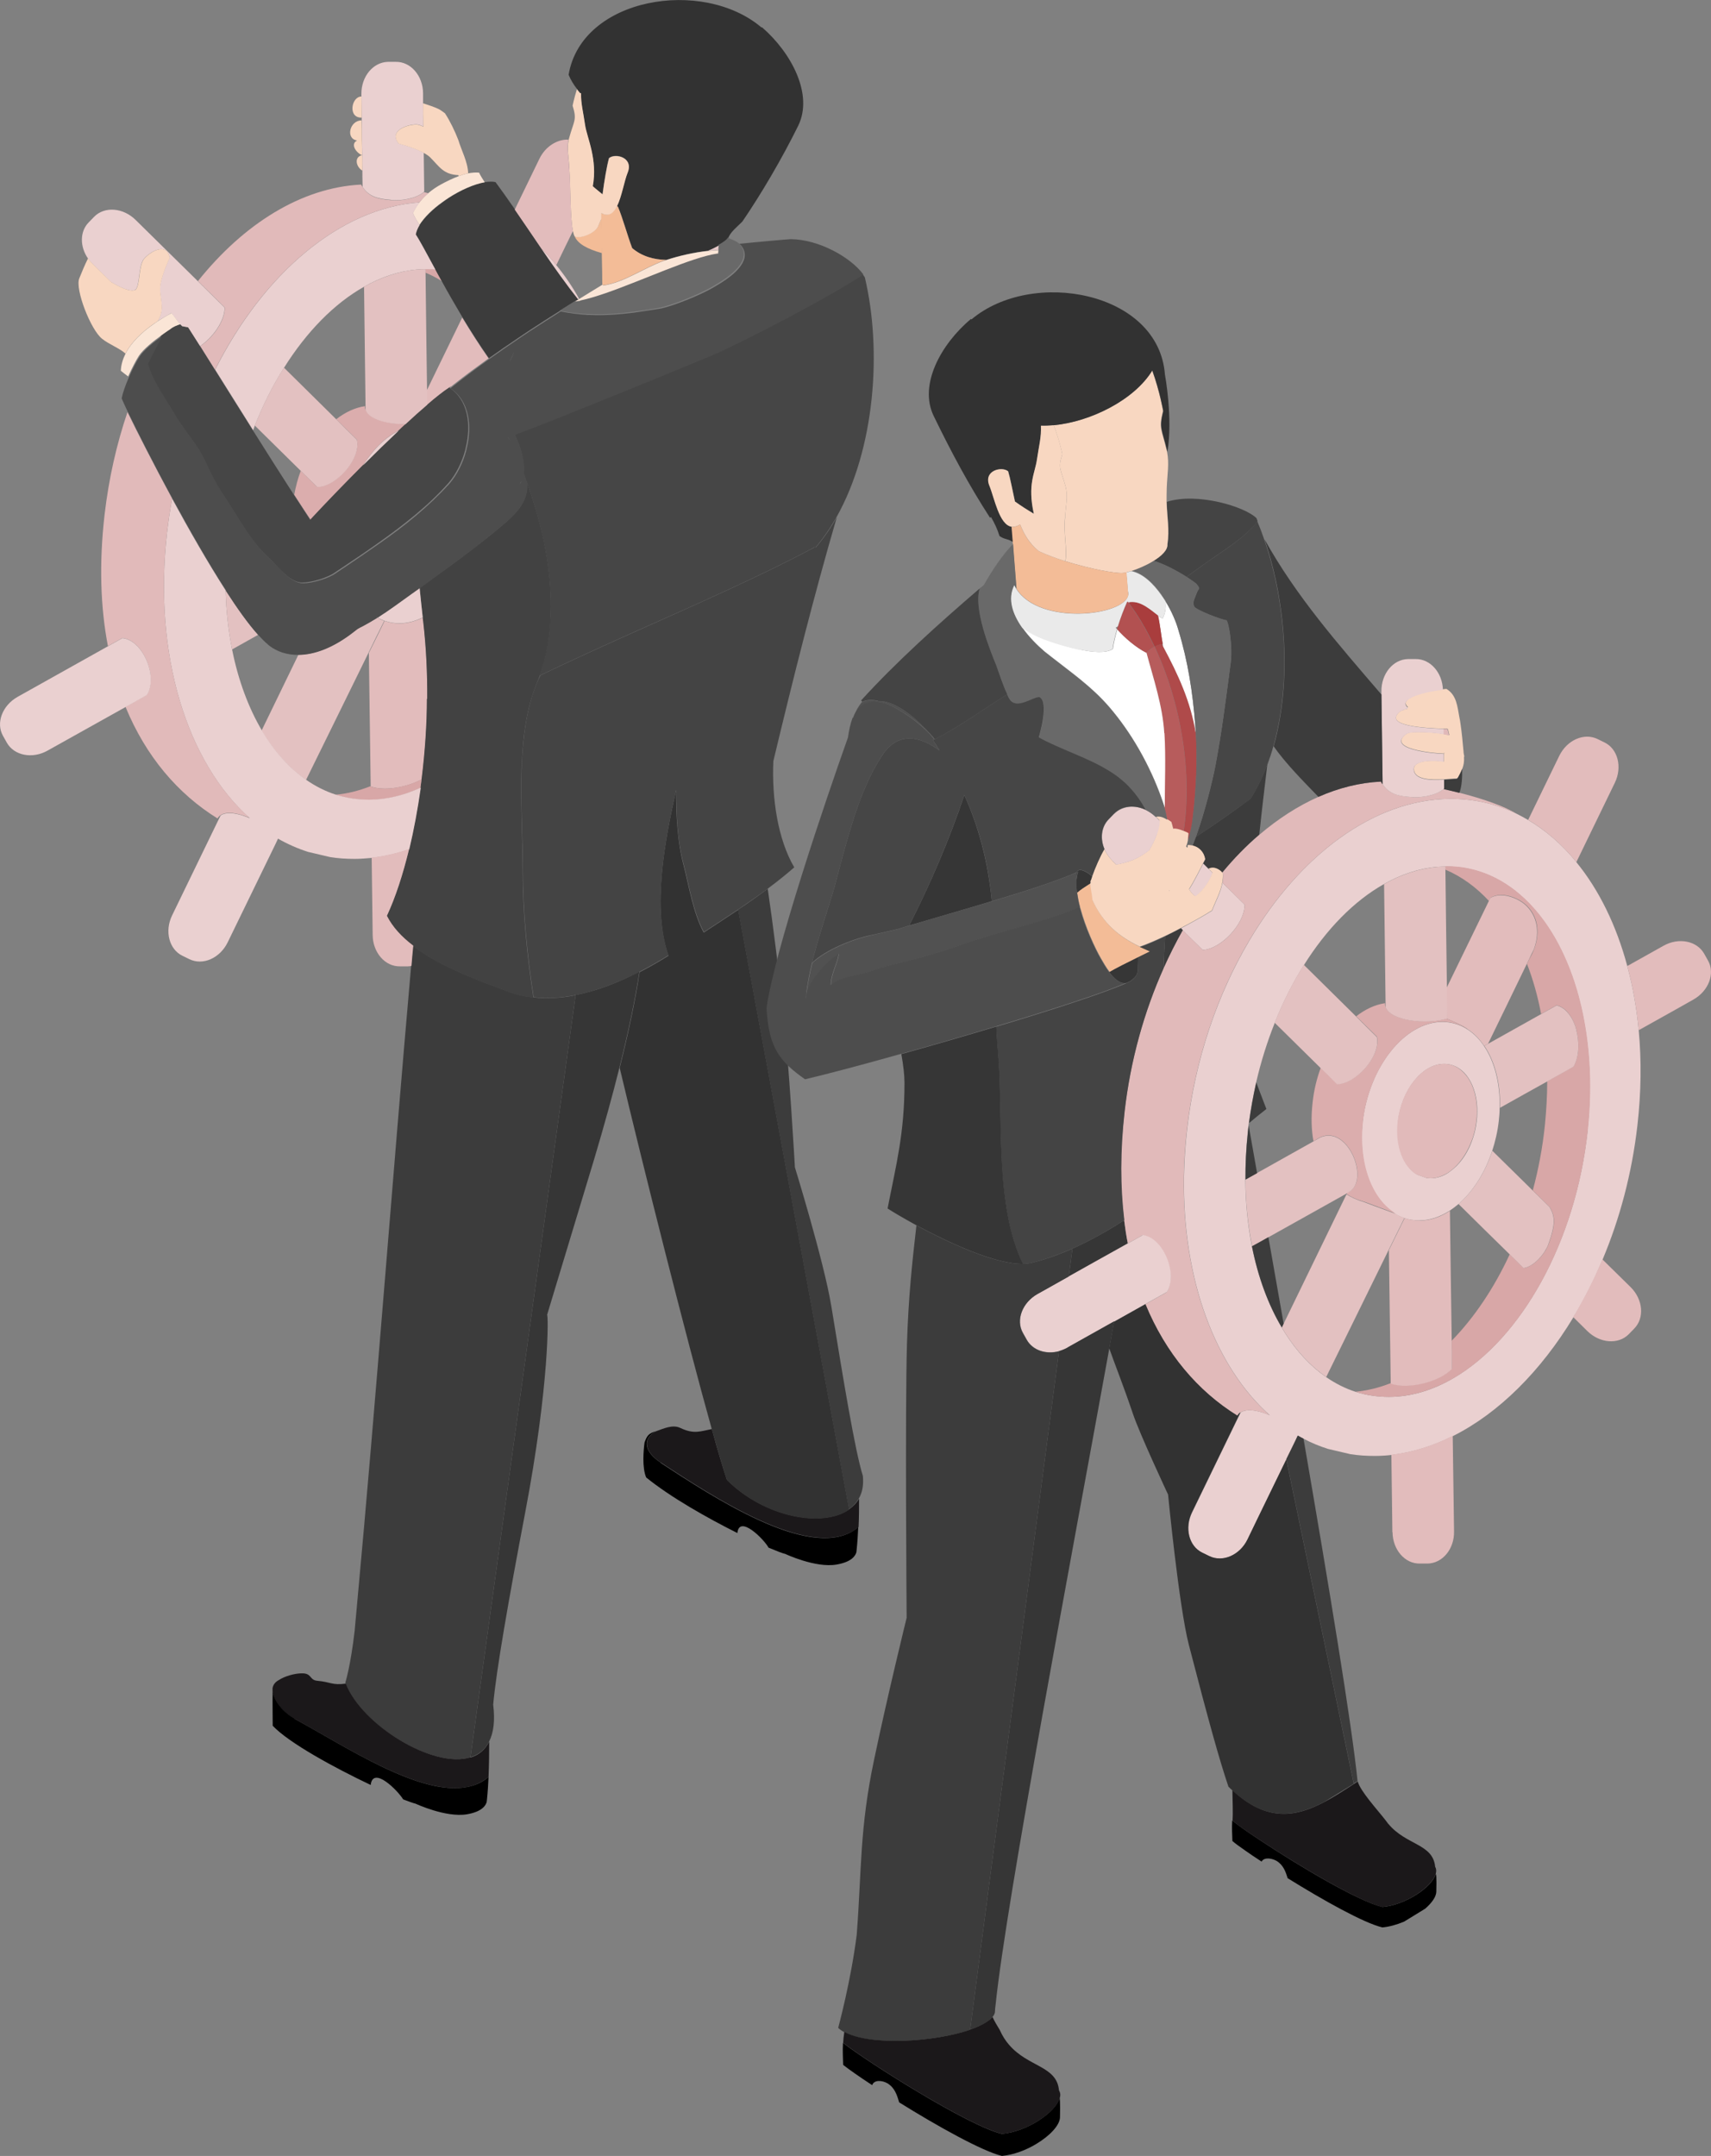 <?xml version="1.0" encoding="UTF-8"?><svg id="_レイヤー_2" xmlns="http://www.w3.org/2000/svg" viewBox="0 0 103.21 130"><rect x="0" y="0" width="103.21" height="130" fill="#808080" stroke="none"/><defs><style>.cls-1{fill:#464646;}.cls-1,.cls-2,.cls-3,.cls-4,.cls-5,.cls-6,.cls-7,.cls-8,.cls-9,.cls-10,.cls-11,.cls-12,.cls-13,.cls-14,.cls-15,.cls-16,.cls-17,.cls-18,.cls-19,.cls-20,.cls-21,.cls-22,.cls-23,.cls-24,.cls-25,.cls-26,.cls-27,.cls-28{stroke-width:0px;}.cls-2{fill:#515151;}.cls-3{fill:#dbadad;}.cls-4{fill:#4d4d4d;}.cls-5{fill:#eaeaea;}.cls-6{fill:#ead0d0;}.cls-7{fill:#e7c9c9;}.cls-8{fill:#fae5d6;}.cls-9{fill:#d8a7a7;}.cls-10{fill:#323232;}.cls-11{fill:#1b181a;}.cls-12{fill:#000;}.cls-13{fill:#b25151;}.cls-14{fill:#b75c5c;}.cls-15{fill:#424242;}.cls-16{fill:#e1baba;}.cls-17{fill:#f3bc97;}.cls-18{fill:#363636;}.cls-19{fill:#a93d3d;}.cls-20{fill:#e0b8b8;}.cls-21{fill:#3c3c3c;}.cls-22{fill:#e2bcbc;}.cls-23{fill:#444;}.cls-24{fill:#e3c1c1;}.cls-25{fill:#fff;}.cls-26{fill:#696969;}.cls-27{fill:#f8d7c1;}.cls-28{fill:#af4a4a;}</style></defs><g id="_レイヤー_3"><path class="cls-24" d="M23.19,37.44c-.15-.05-.3-.12-.44-.2-.29.18-.58.35-.88.51-.1.05-.21.11-.32.17-.07.06-.15.11-.22.17-1.25.98-2.39,1.38-3.33,1.39-.77,1.58-1.52,3.12-2.22,4.57.74,1.25,1.65,2.27,2.68,2.98.97-1.98,2.47-5.01,3.77-7.67.33-.68.65-1.33.95-1.93Z"/><path class="cls-22" d="M23.67,37.55s0,0-.01,0c-.16-.02-.31-.06-.46-.11-.29.6-.61,1.25-.95,1.93.04,2.9.08,5.63.11,8.03v.02c.82.3,2.19.06,3.08-.43.21-1.69.32-3.36.32-4.85h.02c0-1.53-.06-3.06-.24-4.64,0-.08-.02-.17-.03-.26-.45.22-.93.35-1.4.35-.15,0-.29-.01-.43-.03Z"/><path class="cls-9" d="M25.66,16.23c0,.07,0,.14,0,.21.34.14.67.31.99.51-.14-.25-.27-.48-.39-.71-.18-.01-.37-.02-.56-.02-.01,0-.03,0-.04,0Z"/><path class="cls-21" d="M27.05,11.95c-.12.08-.24.16-.36.25h0c-.59.42-1.09.91-1.38,1.37-.12.2-.2.39-.23.57.23.35.64,1.12,1.18,2.11.12.23.25.46.39.71t0,0c.37.68.8,1.42,1.25,2.18h0c.49.82,1.03,1.66,1.59,2.46.56-.4,1.14-.8,1.72-1.19.23-.16.47-.31.7-.47.62-.41,1.25-.81,1.87-1.2.3-.19.61-.38.91-.57.07-.04.13-.08.2-.12-.7-.87-1.46-1.96-2.21-3.05-.55-.81-1.1-1.62-1.61-2.36-.43-.62-.83-1.19-1.18-1.66-.18-.04-.39-.03-.62,0-.64.11-1.46.47-2.2.95t0,0Z"/><path class="cls-3" d="M22.05,24.72c-.03-.07-.04-.15-.03-.23-.61.09-1.2.37-1.74.79.42.41.84.83,1.25,1.23h0c.26,1.18-1.31,2.86-2.4,2.85-.33-.32-.66-.65-.99-.97-.17.46-.3.94-.39,1.44.36.56.69,1.07.98,1.5.96-1.03,2.07-2.18,3.17-3.28.59-.94,1.33-1.68,2.15-2.09.14-.13.28-.26.42-.39-1.09,0-2.2-.29-2.41-.86Z"/><path class="cls-21" d="M50.14,78.73c-.44-2.67-2.19-8.34-2.19-8.34,0,0-.37-6.49-.72-9.57-.28-2.45-.58-4.92-.92-7.23-.58.43-1.18.86-1.79,1.26l6.69,36.15c.25-.17.45-.39.6-.65.21-.36.29-.81.24-1.35-.49-1.59-1.17-5.76-1.91-10.28Z"/><path class="cls-11" d="M51.22,91.01c-1.6,1.12-5.1.48-7.37-1.78-.22-.65-.54-1.71-.91-3.06-.69.13-1.07.33-1.91-.07-.46-.22-1.02.05-1.45.2-.88.46-.68,1.27.28,1.89,3.2,2.09,8.83,5.8,11.61,4.12.11-.07.22-.14.32-.23.03-.6.03-1.18.03-1.72-.14.26-.35.47-.6.65Z"/><path class="cls-12" d="M39.85,88.19c-.96-.62-1.16-1.43-.28-1.89-.43.13-.54.25-.69.68h0c-.06.44-.16,1.52.1,2.11,1.48,1.2,3.7,2.45,5.5,3.35.11-1.13,1.61.38,1.88.88.5.21.86.35,1.01.38,0,0,1.82.86,3.09.64.95-.16,1.15-.56,1.2-.75h0s0-.07.01-.1c.05-.48.08-.95.1-1.4-.1.09-.21.16-.32.23-2.78,1.68-8.41-2.03-11.61-4.12Z"/><path class="cls-10" d="M51.22,91.01l-6.69-36.15c-.7.47-1.4.92-2.08,1.37-.65-1.19-.91-2.9-1.23-4.11-.36-1.38-.44-2.99-.44-4.44,0,.04-.02.08-.03.12-.63,2.83-1.44,6.96-.43,9.83-.56.35-1.14.68-1.74.99-.24,1.59-.64,3.53-1.2,5.77,1.45,6.1,4.02,16.3,5.56,21.8.38,1.35.69,2.41.91,3.06,2.26,2.26,5.77,2.9,7.37,1.78Z"/><path class="cls-23" d="M49.14,33c-2.15,1.15-4.72,2.35-7.36,3.54-2.16.97-4.36,1.94-6.43,2.89-.95.44-1.88.87-2.75,1.29-.09.17-.16.34-.24.52,0,.01,0,.02-.01.03-.58,1.42-.8,3.11-.88,4.85-.09,2.2.07,4.46.07,6.34,0,2.46.26,5.18.65,7.67.84.1,1.69.04,2.54-.13,1.31-.26,2.62-.78,3.86-1.41.6-.31,1.18-.64,1.74-.99-1.01-2.87-.2-7,.43-9.83,0-.04.02-.08.03-.12,0,1.46.07,3.06.44,4.44.32,1.21.58,2.92,1.23,4.11.68-.44,1.38-.9,2.08-1.37.6-.41,1.21-.83,1.79-1.26.55-.41,1.08-.83,1.58-1.27-.99-1.69-1.36-4.15-1.26-6.41,1.18-4.92,2.42-9.88,3.83-14.71-.37.66-.8,1.28-1.28,1.84l-.04-.04Z"/><path class="cls-10" d="M35.04,5.61c-.01.64.14,1.17.24,1.89.05.41.25.94.4,1.58.14.61.22,1.33.07,2.14.03.03.06.05.09.08.13.12.27.23.41.34.03.02.06.05.09.07.11-.79.26-1.72.39-2.18.38-.33,1.51-.05,1.12.88-.2.49-.35,1.44-.64,2.02l.07.03c.28.68.57,1.73.86,2.5.59.51,1.31.7,2.05.71.8-.26,1.68-.46,2.53-.55.24-.1.46-.21.64-.31.35-.2.56-.37.57-.45.1-.34.52-.67.85-1,1.13-1.65,2.4-3.81,3.37-5.78.92-1.88-.4-4.39-2.19-5.94l-.02.02c-3.55-3.02-10.86-1.82-11.64,2.85.12.29.29.58.51.86.06.08.12.16.19.24h.06Z"/><path class="cls-26" d="M43.35,14.81c0,.09-.01.18-.02.27,0,.07-.01.13-.02.2-.02,0-.04,0-.06,0-1.55.23-4.48,1.61-6.71,2.38-.58.2-1.1.36-1.55.45-.02,0-.04,0-.06.01-.09.02-.17.03-.26.04-.3.19-.6.38-.91.57.57.12,1.12.18,1.65.21.04,0,.09,0,.13,0,.9.04,1.76-.02,2.64-.14.5-.06,1.01-.14,1.53-.23.32-.05,1.09-.29,1.94-.65.38-.16.79-.35,1.17-.55.11-.06.21-.12.31-.18,1.26-.73,2.21-1.64,1.49-2.47-.02-.02-.05-.05-.08-.07-.17-.13-.45-.23-.65-.32,0,.08-.22.25-.57.45Z"/><path class="cls-7" d="M43.35,14.81c-.18.1-.39.21-.64.31.21-.02.41-.04.62-.04,0-.09.01-.18.02-.27Z"/><path class="cls-1" d="M41.54,21.98c-1.19.49-2.83,1.16-4.54,1.86-1.02.41-2.06.83-3.06,1.23h0c-.24.09-.47.19-.7.28-.48.19-.95.37-1.39.54-.28.11-.55.21-.81.31.4.84.62,1.69.53,2.33,0,0,0,0,0,0,.08.22.16.43.24.65h0c.89,2.5,1.5,5.25,1.4,7.89-.05,1.27-.26,2.5-.67,3.67.02,0,.03-.01.05-.02.87-.42,1.8-.85,2.75-1.29,2.06-.95,4.27-1.92,6.43-2.89,2.64-1.19,5.21-2.39,7.36-3.54l.04.04c.48-.56.9-1.18,1.28-1.84,2.34-4.15,2.76-10.07,1.72-14.47h0c-.04-.06-.08-.13-.13-.19-2.09,1.4-7.44,4.17-9.2,4.91-.32.13-.77.32-1.31.54Z"/><path class="cls-17" d="M36.34,17.15h0s.01.04.02.06c1.26-.17,2.48-1.07,3.65-1.48.06-.02.11-.04.17-.06-.73-.01-1.46-.21-2.05-.71-.29-.77-.57-1.82-.86-2.5l-.07-.03c-.2.39-.46.62-.85.46-.03-.01-.06-.03-.1-.05,0,.11,0,.23,0,.34.01.66.03,1.4.05,2.08.02.8.03,1.5.03,1.89Z"/><path class="cls-18" d="M34.72,60.01l-6.34,45.95c.49-.15.89-.46,1.13-.96.26-.52.36-1.24.24-2.21h0c.18-2.04.93-6.32,1.92-11.53,1.49-7.8,1.41-12.06,1.33-11.97.12-.39,2.1-6.94,2.84-9.39.6-2.01,1.11-3.86,1.53-5.54.56-2.24.96-4.18,1.2-5.77-1.24.64-2.55,1.16-3.86,1.41Z"/><path class="cls-17" d="M36.3,15.26h.02c-.01-.68-.03-1.42-.05-2.08-.07.19-.14.35-.19.46-.22.46-1.17.78-1.42.6.18.46.78.78,1.64,1.02Z"/><path class="cls-27" d="M34.34,10.16c.08,1.04.05,2.96.22,3.78.03.13.06.24.1.31.25.18,1.2-.13,1.42-.6.04-.11.12-.27.19-.46,0-.12,0-.23,0-.34.03.02.07.03.1.05.39.16.65-.07.85-.46.29-.59.44-1.53.64-2.02.38-.92-.74-1.2-1.12-.88-.13.46-.29,1.38-.39,2.18-.03-.02-.06-.05-.09-.07-.14-.11-.27-.23-.41-.34-.03-.03-.06-.05-.09-.08.15-.82.06-1.53-.07-2.14-.14-.64-.34-1.16-.4-1.58-.1-.72-.25-1.25-.24-1.89h-.06c-.07-.08-.13-.16-.19-.24-.18.58-.26.99-.26.99.27.87.09.88-.2,1.92-.01.05-.03.1-.04.15-.11.56.01,1.07.05,1.73Z"/><path class="cls-8" d="M35,18.12c.44-.09.97-.25,1.55-.45,2.22-.77,5.16-2.15,6.71-2.38.02,0,.04,0,.06,0,0-.07.01-.13.02-.2-.2,0-.41.02-.62.04-.85.09-1.73.29-2.53.55-.06.02-.12.04-.17.06-1.17.41-2.39,1.31-3.65,1.48,0-.02-.01-.04-.02-.06h0s-.08.05-.13.08c-.42.25-.84.52-1.27.78-.02.01-.04.02-.06.04-.06.04-.13.08-.2.12.08-.01.17-.02.26-.04.02,0,.04,0,.06-.01Z"/><path class="cls-6" d="M33.56,15.98c-.29-.35-.58-.68-.9-.98.75,1.1,1.52,2.18,2.21,3.05.02-.01.04-.03.06-.04-.41-.74-.88-1.42-1.38-2.03Z"/><path class="cls-21" d="M28.38,105.96l6.34-45.95c-.85.17-1.7.22-2.54.13-.54-.06-1.07-.18-1.59-.38-1.38-.52-3.26-1.19-4.81-2.14-.3-.19-.59-.38-.87-.59-.04.4-.07.81-.11,1.22-1.14,12.92-2.08,25.75-3.28,38.69-.04.48-.08.91-.12,1.31,0,.01,0,.02,0,.03-.25,2.19-.57,3.18-.57,3.18,0,.02.01.04.02.06.96,2.47,5.24,5.15,7.52,4.44Z"/><path class="cls-22" d="M33.56,15.98c.37-.76.7-1.45,1-2.05-.17-.82-.13-2.74-.22-3.78-.03-.67-.16-1.17-.05-1.73-.68-.03-1.39.41-1.75,1.15,0,0-.55,1.14-1.49,3.07.51.74,1.06,1.55,1.61,2.36.31.3.61.63.9.98Z"/><path class="cls-2" d="M32.6,40.72s-.03.02-.05.02c-.06.17-.12.33-.19.5.07-.18.15-.35.24-.52Z"/><path class="cls-15" d="M31.47,46.13c.07-1.74.3-3.43.88-4.85,0-.01,0-.02.01-.03.07-.16.13-.33.19-.5.42-1.17.63-2.41.67-3.67.1-2.64-.5-5.39-1.4-7.89-.01,0-.02.01-.03.02,0,.1,0,.2,0,.31-.11.7-.47,1.27-1.25,1.94-.62.54-1.27,1.06-1.94,1.57-1.05.81-2.15,1.6-3.29,2.42.07.64.13,1.24.19,1.79,0,.09.02.17.03.26.18,1.58.25,3.11.24,4.64h-.02c0,1.49-.11,3.16-.32,4.85-.02.17-.05.35-.07.52-.17,1.26-.4,2.51-.69,3.69-.36,1.52-.82,2.92-1.35,4.05.34.68.91,1.28,1.59,1.8.27.21.56.4.87.59,1.55.95,3.43,1.62,4.81,2.14.52.2,1.05.32,1.59.38-.39-2.49-.65-5.21-.65-7.67,0-1.88-.15-4.15-.07-6.34Z"/><path class="cls-18" d="M31.44,29.01c-.03.06-.05.11-.08.17.04-.05.08-.13.08-.17Z"/><path class="cls-2" d="M30.73,21.81c.11-.18.21-.38.28-.59-.09.19-.19.39-.28.59Z"/><path class="cls-1" d="M30.74,26.56c-.03-.07-.06-.13-.09-.2,0,0,0,0-.01,0,.03.07.07.13.1.2Z"/><path class="cls-11" d="M28.38,105.96c-2.27.71-6.56-1.97-7.52-4.44-.84.11-.91-.1-1.71-.17-.51-.04-.31-.48-.99-.45-.39.01-.97.16-1.35.41-.22.12-.34.29-.37.49,0,.05,0,.1,0,.16h0c.04.58.64,1.3,1.32,1.68,3.06,1.65,7.56,4.68,10.43,4.11.48-.09.9-.29,1.28-.6.03-.76.04-1.48.04-2.13-.25.5-.64.81-1.13.96Z"/><path class="cls-12" d="M17.77,103.63c-.68-.37-1.28-1.1-1.32-1.67-.02.56,0,1.53,0,2.1h0c.99,1.05,3.76,2.55,5.91,3.57.14-1.17,1.63.33,1.96.87.36.14.62.23.75.26,0,0,1.82.85,3.09.64.95-.16,1.15-.56,1.2-.75h0s0-.07.01-.1h0c.05-.48.08-.94.1-1.4-.37.32-.8.51-1.28.6-2.87.58-7.37-2.46-10.43-4.11Z"/><path class="cls-8" d="M26.62,11.11c-.28.15-.54.33-.78.53-.2.17-.37.35-.53.55,0,0,0,0,0,0-.16.2-.29.42-.4.65.09.26.25.49.39.72.29-.46.79-.95,1.38-1.37h0c.12-.09.24-.17.36-.25t0,0c.74-.48,1.56-.84,2.2-.95-.12-.19-.25-.38-.34-.58,0,0,0,0,0,0-.21-.02-.43,0-.66.04-.19.04-.38.1-.57.17-.37.14-.74.32-1.05.49Z"/><path class="cls-22" d="M25.75,23.56c0,.28,0,.57.01.86.54-.46,1-.82,1.33-1.04.04-.03.09-.05.13-.08.05-.04.1-.08.15-.12t0,0c.67-.53,1.38-1.05,2.1-1.57-.56-.8-1.09-1.64-1.59-2.46-.67,1.38-1.4,2.87-2.15,4.42Z"/><path class="cls-1" d="M25.76,24.41c-.4.34-.84.74-1.31,1.17-.14.12-.27.25-.42.39-.68.64-1.41,1.36-2.15,2.09-1.1,1.1-2.21,2.25-3.17,3.28-.29-.44-.62-.95-.98-1.5-.75-1.16-1.62-2.54-2.48-3.9h0c-.81-1.29-1.62-2.57-2.29-3.65-.33-.53-.63-1.01-.89-1.42-.31-.49-.55-.88-.72-1.13l-.36-.07s-.08-.07-.12-.12c-.21.07-.43.15-.61.3-.12.08-.26.17-.41.28-.04.03-.07.05-.11.08-.31.55-.6,1.11-.87,1.7.31,1.1,1.22,2.31,1.73,3.22.23.37.49.72.75,1.08.35.48.7.96.95,1.49.34.73.63,1.36,1.12,2.09.19.28.37.57.55.85.66,1.06,1.26,2.1,2.25,3.01,0,0,.01.02.02.02.07.06.14.14.22.22.47.49,1.1,1.24,1.77,1.24.53,0,1.56-.29,2-.63.03-.02.06-.04.09-.06.15-.1.3-.2.45-.3.69-.46,1.37-.92,2.03-1.39.77-.54,1.53-1.11,2.25-1.71.69-.57,1.35-1.19,1.97-1.88.02-.03.05-.05.07-.08.42-.5.77-1.19.97-1.93.01-.05.02-.09.03-.14.34-1.38.16-2.89-.98-3.63.04-.03.07-.06.11-.09-.04.02-.08.05-.13.08-.34.22-.8.58-1.33,1.04Z"/><path class="cls-6" d="M15.27,25.94c.03-.09.07-.18.1-.27.5-1.26,1.09-2.43,1.76-3.49,1.36-2.17,3.02-3.87,4.83-4.89,1.04-.59,2.12-.95,3.22-1.04.16-.02.32-.02.48-.02.01,0,.03,0,.04,0,.19,0,.37,0,.56.02-.54-.99-.95-1.77-1.18-2.11.03-.18.11-.37.23-.57-.14-.24-.3-.46-.39-.72.11-.23.24-.45.4-.65-4.84.35-9.44,4.33-12.34,10.09.68,1.08,1.48,2.36,2.29,3.65h0Z"/><path class="cls-16" d="M12.08,20.87c.26.41.56.89.89,1.42,2.9-5.76,7.51-9.74,12.34-10.09,0,0,0,0,0,0,.15-.2.33-.38.53-.55-.08-.02-.17-.04-.25-.06-.01,0-.02,0-.03,0-.49.41-1.43.54-1.97.48-.78-.06-1.32-.19-1.71-.78-.03-.05-.07-.1-.1-.16-3.6.18-7.08,2.37-9.84,5.82.5.49,1.05,1.03,1.62,1.6,0,.81-.69,1.79-1.48,2.32Z"/><path class="cls-24" d="M25.66,16.23c-.16,0-.32,0-.48.02-1.1.09-2.18.46-3.22,1.04.03,2.23.06,4.67.09,7.2,0,.08,0,.15,0,.23.2.57,1.32.87,2.41.86.47-.44.91-.83,1.31-1.17,0-.29,0-.57-.01-.86-.03-2.52-.07-4.92-.09-7.11,0-.07,0-.14,0-.21Z"/><path class="cls-6" d="M23.59,12.06c.54.06,1.49-.07,1.97-.48.01-.01.02-.02.03-.03-.01-.86-.02-1.64-.03-2.34-.61-.33-1.5-.55-1.5-.55-.64-.77.49-1.16,1.05-1.16.13,0,.28.06.43.13,0-.6-.01-1.07-.02-1.41,0-.39,0-.6,0-.6-.01-1.06-.75-1.91-1.65-1.89h-.47c-.89.02-1.61.88-1.6,1.94,0,0,0,.05,0,.14,0,.21.01.64.02,1.27,0,.05,0,.11,0,.16,0,.35.01.75.02,1.2,0,.28,0,.58.01.9,0,0,0,0,0,.01,0,.29,0,.6.01.92,0,.27,0,.55.01.84,0,.05,0,.11,0,.16.39.59.93.72,1.71.78Z"/><path class="cls-27" d="M25.11,7.51c-.57,0-1.7.39-1.05,1.16,0,0,.89.22,1.5.55.15.08.28.17.38.26.57.57.8,1.04,1.71,1.08l.02.06c.19-.07.38-.13.57-.17-.02-.69-.42-1.41-.59-2-.22-.57-.52-1.18-.81-1.62h0c-.13-.09-.25-.19-.37-.25-.29-.14-.64-.25-.95-.35,0,.34,0,.82.02,1.41-.15-.07-.3-.13-.43-.13Z"/><path class="cls-9" d="M22.36,47.41s-.01,0-.02,0c-.69.27-1.39.45-2.1.51.65.21,1.34.32,2.05.31,1.04,0,2.08-.26,3.07-.72.02-.17.05-.35.07-.52-.89.48-2.26.73-3.08.43Z"/><path class="cls-6" d="M25.36,47.5c-1,.46-2.03.71-3.07.72-.71,0-1.4-.1-2.05-.31-.62-.2-1.21-.5-1.76-.88-1.04-.72-1.94-1.73-2.68-2.98-.81-1.37-1.43-3.03-1.8-4.89-.22-1.12-.36-2.31-.39-3.56-1.06-1.65-2.21-3.65-3.23-5.53-.12.66-.22,1.34-.3,2.02-.85,7.44,1.22,13.9,4.99,17.25-.57-.25-1.34-.45-1.76-.17-.04.08-.08.16-.12.24-1.71,3.53-2.81,5.79-2.81,5.79-.46.95-.18,2.04.62,2.43l.43.21c.81.39,1.83-.06,2.3-1.01,0,0,1.13-2.33,2.89-5.94.05-.11.1-.21.15-.32.58.33,1.19.6,1.82.8.5.12.98.23,1.32.31.49.08.98.11,1.49.11.34,0,.68-.03,1.03-.06.76-.09,1.52-.26,2.26-.52.28-1.18.51-2.43.69-3.69Z"/><path class="cls-22" d="M23.33,55.24c.53-1.13.98-2.53,1.35-4.05-.74.26-1.5.44-2.26.52.04,2.89.06,4.67.06,4.67.01,1.06.75,1.91,1.65,1.89h.47c.07,0,.15-.01.22-.03.03-.4.07-.81.11-1.22-.69-.52-1.25-1.12-1.59-1.8Z"/><path class="cls-6" d="M23.66,37.55s.01,0,.01,0c.14.02.29.03.43.03.48,0,.95-.13,1.4-.35-.06-.55-.13-1.15-.19-1.79-.17.12-.35.25-.52.37-.67.48-1.33.98-2.02,1.41-.03-.01-.06-.02-.1-.04.03.02.05.03.08.05.14.08.29.14.44.2.15.05.3.09.46.11Z"/><path class="cls-6" d="M21.9,28.06c.73-.73,1.46-1.44,2.15-2.09-.82.41-1.56,1.15-2.15,2.09Z"/><path class="cls-27" d="M21.83,9.36c-.48.11-.36.7.03.93,0-.32,0-.63-.01-.92,0,0-.01,0-.01,0Z"/><path class="cls-27" d="M21.83,8.46c0-.45-.01-.85-.02-1.2-.72,0-.98,1.11-.27,1.21-.41.21-.09.71.29.89,0,0,0,0,.01,0,0-.32,0-.62-.01-.9Z"/><path class="cls-27" d="M21.82,7.09c0-.62-.01-1.06-.02-1.27-.61,0-.83,1.31.02,1.27Z"/><path class="cls-24" d="M19.13,29.37c1.09.02,2.67-1.66,2.4-2.85h0c-.42-.41-.83-.82-1.25-1.24-1.05-1.03-2.1-2.08-3.15-3.11-.67,1.06-1.26,2.23-1.76,3.49.92.91,1.85,1.82,2.77,2.73.33.32.66.65.99.97Z"/><path class="cls-24" d="M13.61,35.6c.03,1.25.17,2.44.39,3.56.52-.29,1.04-.58,1.57-.88-.58-.64-1.25-1.58-1.96-2.68Z"/><path class="cls-16" d="M15.07,49.33c-3.77-3.35-5.84-9.81-4.99-17.25.08-.68.18-1.35.3-2.02-1.15-2.13-2.15-4.1-2.69-5.21-.66,1.94-1.13,4.02-1.38,6.17-.34,2.95-.25,5.6.2,7.94.28-.16.58-.32.87-.49,1.27.13,2.17,2.4,1.46,3.44-.44.25-.87.49-1.27.71,1.23,2.99,3.16,5.25,5.55,6.73.05-.08.11-.15.19-.2.42-.28,1.19-.07,1.76.17Z"/><path class="cls-4" d="M13.61,35.6c.71,1.1,1.38,2.04,1.96,2.68.22.24.42.44.6.59,0,0,.01.01.02.02.02.02.04.03.06.05.46.35,1.06.56,1.77.55.94-.01,2.08-.41,3.33-1.39.07-.06.15-.11.22-.17.1-.06.21-.12.32-.17.3-.16.59-.33.88-.51-.03-.02-.05-.03-.08-.05.03.01.06.02.1.04.69-.44,1.35-.93,2.02-1.41.17-.12.35-.25.52-.37,1.14-.82,2.24-1.61,3.29-2.42.67-.51,1.32-1.04,1.94-1.57.77-.68,1.14-1.24,1.25-1.94,0-.1,0-.2,0-.31.01,0,.02-.01.03-.02h0c-.08-.22-.16-.44-.24-.65,0,0,0,0,0,0,.09-.64-.13-1.49-.53-2.33.25-.1.53-.2.81-.31.44-.17.9-.35,1.39-.54.23-.09.46-.18.7-.28h0c.99-.4,2.04-.82,3.06-1.23,1.71-.69,3.35-1.36,4.54-1.86.54-.22.98-.41,1.31-.54,1.76-.74,7.1-3.51,9.2-4.91-.76-1.03-2.67-2.11-4.37-2.13-.12,0-2.04.17-3.11.28.03.02.05.05.08.07.71.83-.23,1.74-1.49,2.47-.1.06-.21.12-.31.18-.38.2-.78.39-1.17.55-.85.36-1.62.6-1.94.65-.53.08-1.03.16-1.53.23-.88.11-1.74.18-2.64.14-.04,0-.09,0-.13,0-.53-.03-1.08-.1-1.65-.21-.62.39-1.25.8-1.87,1.2-.24.16-.47.31-.7.47-.58.39-1.16.79-1.72,1.19-.73.52-1.43,1.04-2.1,1.57t0,0c-.05.04-.1.08-.15.12-.04.03-.07.06-.11.09,1.14.74,1.32,2.26.98,3.63-.01.05-.02.09-.03.14-.2.74-.55,1.43-.97,1.93-.02.03-.04.05-.07.08-.62.68-1.28,1.3-1.97,1.88-.72.61-1.48,1.17-2.25,1.71-.67.47-1.34.93-2.03,1.39-.15.1-.3.2-.45.3-.03.02-.06.04-.09.06-.44.34-1.47.63-2,.63-.67,0-1.3-.75-1.77-1.24-.08-.08-.15-.15-.22-.22,0,0-.01-.01-.02-.02-.99-.92-1.59-1.95-2.25-3.01-.17-.28-.36-.56-.55-.85-.49-.73-.78-1.36-1.12-2.09-.25-.53-.6-1.01-.95-1.49-.26-.36-.52-.71-.75-1.08-.52-.91-1.42-2.12-1.73-3.22.27-.58.57-1.15.87-1.7-.51.37-1.11.84-1.37,1.24-.19.28-.44.76-.65,1.25-.21.47-.38.96-.44,1.28.05.13.19.44.4.88h0c.54,1.11,1.53,3.08,2.69,5.21,1.02,1.88,2.16,3.88,3.23,5.53ZM31.36,29.18c.03-.06.05-.11.08-.17,0,.04-.03.12-.08.17ZM30.74,26.56c-.03-.06-.07-.13-.1-.2,0,0,0,0,.01,0,.03.07.06.13.09.2ZM31.01,21.23c-.08.21-.17.4-.28.59.09-.2.19-.39.28-.59Z"/><path class="cls-6" d="M6.69,17c.57.34,1.14.61,1.47.48.29-.25.18-1.42.51-1.86.29-.35,1.01-.82,1.37-.48.09.08.16.21.19.41,0,0-.62,1.28-.58,1.97.07.75.26,1.21-.16,1.86.28-.18.56-.34.81-.48l.03-.03c.17.21.35.47.54.68.04.04.08.08.12.12l.36.07c.16.25.41.65.72,1.13.79-.54,1.48-1.52,1.48-2.32-.58-.57-1.12-1.11-1.62-1.6-.71-.7-1.33-1.31-1.86-1.83-1.2-1.18-1.89-1.86-1.89-1.86-.75-.74-1.87-.83-2.5-.19l-.33.34c-.54.55-.54,1.46-.04,2.18.08.11.17.22.27.32,0,0,.4.39,1.12,1.1Z"/><path class="cls-8" d="M9.75,20.21s.08-.05.11-.08c.15-.11.29-.2.41-.28.18-.15.39-.23.61-.3-.19-.2-.36-.47-.54-.68l-.03.03c-.25.13-.53.3-.81.48h0c-.08.05-.15.1-.23.16-.68.47-1.34,1.08-1.7,1.79-.16.32-.27.67-.28,1.03.14.11.29.23.44.34.22-.49.47-.97.65-1.25.27-.4.86-.87,1.37-1.24Z"/><path class="cls-6" d="M7.38,38.48c-.3.17-.59.33-.87.49-3.32,1.86-5.45,3.05-5.45,3.05-.92.52-1.32,1.57-.88,2.35l.23.41c.44.78,1.54,1,2.46.48,0,0,1.81-1.01,4.71-2.63.4-.22.83-.46,1.27-.71.71-1.04-.2-3.31-1.46-3.44Z"/><path class="cls-27" d="M9.27,19.53c.08-.05.15-.11.23-.15h0c.42-.65.23-1.12.16-1.86-.04-.69.58-1.97.58-1.97-.04-.19-.1-.32-.19-.41-.37-.34-1.08.13-1.37.48-.33.44-.22,1.6-.51,1.86-.33.13-.9-.14-1.47-.48-.72-.71-1.12-1.1-1.12-1.1-.1-.1-.19-.21-.27-.32-.2.4-.37.81-.53,1.21-.26.65.69,3.1,1.38,3.64.39.32,1.04.56,1.41.89.36-.71,1.02-1.32,1.7-1.79Z"/><path class="cls-21" d="M72.7,51.83s-.05.1-.13.25c.11.11.22.21.33.33.34-.17.68.06.82.22.71-.85,1.46-1.62,2.24-2.29.15-1.43.32-2.85.49-4.27-.27.74-.61,1.43-1.01,2.08-1.01.76-2.13,1.54-3.32,2.32-.06.18-.13.36-.2.53.39.09.69.37.76.82Z"/><path class="cls-6" d="M71.23,55.98s.08.07.11.11c.38.38.79.78,1.21,1.19,1.1-.05,2.53-1.57,2.53-2.73-.47-.47-.92-.91-1.34-1.32-.11.61-.42,1.13-.62,1.68-.43.27-1.13.67-1.89,1.07Z"/><path class="cls-2" d="M52.64,42.32c.25-.02.52.01.8.1.92.36,1.98,1.13,2.66,1.83-.08-.1-.17-.19-.26-.28,0,0,0,0,0,0-.94-1-2.02-1.73-2.88-1.7h0c-.4-.09-.75-.07-1,.1-.2.25-.37.56-.5.92h.03c.24-.63.66-.92,1.16-.96Z"/><path class="cls-18" d="M67.82,73.57c-1.02.66-2.06,1.24-3.13,1.72l-.22,1.68c.91-.51,2.13-1.19,3.56-1.99-.09-.46-.16-.93-.22-1.4Z"/><path class="cls-6" d="M95.09,51.98c-.85-1.04-1.83-1.9-2.9-2.53-.24-.14-.48-.27-.72-.39-1.23-.59-2.57-.9-4.01-.89-4.61.04-9.06,3.41-12.1,8.55-1.91,3.23-3.27,7.14-3.75,11.37-.11.97-.17,1.92-.19,2.86-.1,6.22,1.9,11.48,5.18,14.39-.57-.25-1.34-.45-1.76-.17-.04.08-.08.16-.12.24-1.71,3.52-2.81,5.79-2.81,5.79-.46.95-.18,2.04.62,2.43l.43.21c.81.39,1.83-.06,2.3-1.01,0,0,.9-1.87,2.35-4.84.17-.35.35-.72.54-1.1.05-.11.1-.21.15-.32.12.07.23.13.35.19.47.25.96.45,1.47.61.5.12.98.23,1.32.31.48.08.98.11,1.49.11.34,0,.68-.02,1.02-.06,1.26-.15,2.5-.54,3.7-1.14,2.77-1.39,5.3-3.92,7.26-7.16.66-1.08,1.25-2.25,1.76-3.48,1.04-2.47,1.77-5.2,2.1-8.08.23-2,.25-3.93.08-5.75-.13-1.36-.36-2.66-.69-3.87-.66-2.46-1.71-4.6-3.07-6.26ZM95.77,68.15c-.72,6.76-4.03,12.57-8.08,14.94-1.24.73-2.55,1.13-3.88,1.14-.71,0-1.4-.1-2.05-.31-.62-.2-1.21-.5-1.76-.88-.94-.65-1.77-1.54-2.47-2.64-.07-.11-.14-.23-.21-.34-.81-1.37-1.43-3.03-1.8-4.89-.25-1.26-.39-2.62-.4-4.03,0-.91.04-1.85.14-2.81.02-.15.03-.3.05-.46,0-.05.01-.09.02-.14.11-.83.26-1.65.44-2.45.29-1.26.67-2.46,1.12-3.59.5-1.26,1.09-2.43,1.76-3.49,1.36-2.17,3.02-3.87,4.83-4.89,1.04-.59,2.12-.95,3.22-1.04.16-.01.32-.02.48-.02.01,0,.03,0,.04,0,1.91-.01,3.62.79,4.99,2.2,2.04,2.08,3.37,5.49,3.64,9.55.09,1.33.06,2.72-.09,4.16Z"/><path class="cls-18" d="M54.84,55.81c1.58-.47,3.34-.97,4.99-1.47-.24-2.43-.8-4.49-1.66-6.4-.88,2.63-2.07,5.42-3.33,7.87Z"/><path class="cls-27" d="M84.91,42.66v.07c-.08.02-.17.04-.25.06v.02c-.12.03-.21.08-.27.14-.89.84,1.65.95,2.69.99.09,0,.18,0,.24,0,.06.11.07.26.11.38-.04,0-.09-.01-.14-.02h0c-.05-.02-.12-.03-.2-.05-.63-.09-1.92-.19-2.23-.02-1.29.92,1.58,1.19,2.24,1.21,0-.02,0-.03,0-.05h.02s0,.03,0,.05h-.02c0,.16,0,.32,0,.48-.51-.09-1.81-.13-1.81.44,0,.66,1.03.67,1.83.63.31-.02.58-.05.75-.05l.08-.06c.1-.2.2-.37.27-.56.07-.19.11-.41.09-.69h.02c-.02-.12-.05-.23-.05-.34-.05-.54-.1-1.1-.18-1.64-.02-.14-.04-.28-.07-.41-.12-.63-.16-1.33-.78-1.7h0c-.05,0-.12.01-.19.02-.86.07-2.79.51-2.13,1.07Z"/><path class="cls-17" d="M69.37,57.37c-.21-.09-.41-.18-.6-.27h0c-1.25-.61-2.19-1.37-2.84-2.77,0,0,0,0,0,0,0-.01,0-.02,0-.03-.02-.34-.12-.69-.14-1.05-.37.24-.59.38-.81.57.04.27.09.56.17.85,0,.03.02.07.03.1.31,1.16.87,2.38,1.24,3.02.12.21.3.53.52.82.35-.21,1.11-.59,1.74-.9.28-.14.54-.26.71-.35Z"/><path class="cls-2" d="M64.93,53.01c-.04-.18-.03-.31,0-.4-1.18.52-3.06,1.13-5.11,1.74-1.65.49-3.41.99-4.99,1.47-.24.07-.48.14-.72.22-.48.11-.96.22-1.4.32-.07.01-.14.03-.21.05-1.07.23-2.68.88-3.5,1.66-.16.67-.3,1.32-.36,1.95.17-.91,1.3-2.09,1.97-2.5-.1.63-.48,1.21-.48,1.89.58-.53,1.5-.53,2.23-.78.28-.11.55-.2.82-.28.44-.13.89-.23,1.37-.35,1.41-.34,2.77-.78,4.13-1.26.41-.14.84-.27,1.27-.39,1.75-.51,3.58-.96,5.19-1.66-.08-.29-.13-.58-.17-.85-.04-.3-.05-.57-.03-.82Z"/><path class="cls-22" d="M103.03,57.92l-.23-.41c-.44-.78-1.54-1-2.46-.48,0,0-.8.45-2.18,1.22.33,1.22.56,2.51.69,3.87,2.07-1.15,3.3-1.85,3.3-1.85.92-.52,1.32-1.57.88-2.35Z"/><path class="cls-22" d="M95.75,80.26c.75.74,1.87.83,2.5.19l.33-.34c.63-.64.53-1.76-.22-2.5,0,0-.62-.61-1.7-1.67-.52,1.23-1.11,2.39-1.76,3.48.55.54.85.84.85.84Z"/><path class="cls-22" d="M95.09,51.98c1.43-2.94,2.32-4.78,2.32-4.78.46-.95.18-2.04-.62-2.43l-.43-.21c-.81-.39-1.83.06-2.3,1.01,0,0-.71,1.46-1.88,3.87,1.07.63,2.05,1.49,2.9,2.53Z"/><path class="cls-9" d="M92.22,54.43c-1.38-1.41-3.08-2.21-4.99-2.2-.01,0-.03,0-.04,0,0,.07,0,.14,0,.21.97.41,1.85,1.05,2.63,1.89.03-.07.07-.14.1-.2.63-.39,1.64-.03,2.15.45.02.02.05.04.07.07.71.73.72,1.73.4,2.58-.08.21-.17.4-.28.58,0,0,0,0,0,0-.05.1-.1.21-.15.31.36.93.65,1.94.85,3.02.32-.18.63-.35.93-.52.6.1,1.06.87,1.19,1.45.2.78.18,1.64-.16,2.24-.51.29-1.04.58-1.59.89,0,.86-.05,1.74-.14,2.65-.14,1.35-.39,2.67-.73,3.93.35.35.69.68,1.02,1,.3.53.41.94-.08,2.27-.18.5-.84,1.33-1.49,1.41-.27-.26-.55-.54-.84-.83-.95,2.05-2.15,3.83-3.5,5.21,0,.57.01,1.13.02,1.67-.67.77-2.65,1.29-3.7.9,0,0-.01,0-.02,0-.69.27-1.39.44-2.1.51.65.21,1.34.32,2.05.31,1.33-.01,2.64-.42,3.88-1.14,4.05-2.37,7.36-8.17,8.08-14.94.15-1.44.18-2.84.09-4.16-.27-4.06-1.6-7.47-3.64-9.55Z"/><path class="cls-24" d="M89.57,63.05l-.03.02c.63.93.98,2.24.94,3.73.99-.55,1.94-1.09,2.85-1.59.55-.31,1.08-.6,1.59-.89.34-.6.36-1.46.16-2.24-.13-.58-.59-1.34-1.19-1.45-.3.17-.61.34-.93.52-1,.56-2.06,1.15-3.18,1.78-.07.04-.13.08-.2.11Z"/><path class="cls-24" d="M87.98,72.6c1.11,1.1,2.15,2.12,3.08,3.03.29.29.57.56.84.83.65-.08,1.3-.9,1.49-1.41.48-1.33.38-1.73.08-2.27-.33-.32-.67-.66-1.02-1-.76-.75-1.58-1.55-2.43-2.39-.44,1.33-1.17,2.46-2.04,3.21Z"/><path class="cls-22" d="M87.3,61.41v.03c.58.23,1.06.46,1.27.65.37.24.69.58.96.98l.03-.02c.07-.04.13-.07.2-.11.81-1.67,1.6-3.28,2.33-4.8.05-.1.1-.21.15-.31,0,0,0,0,0,0,.09-.2.19-.39.28-.58.32-.85.3-1.85-.4-2.58-.02-.02-.05-.05-.07-.07-.51-.48-1.52-.84-2.15-.45-.03.07-.07.14-.1.2-.78,1.61-1.64,3.37-2.54,5.22,0,.61.02,1.23.02,1.85Z"/><path class="cls-6" d="M85.19,73.56c.14.02.29.03.43.03.63,0,1.25-.22,1.83-.59.18-.12.35-.25.52-.39.87-.75,1.6-1.88,2.04-3.21.19-.58.33-1.19.4-1.82.03-.26.05-.51.05-.77.04-1.48-.31-2.8-.94-3.73-.27-.41-.6-.74-.96-.98-.46-.31-.99-.48-1.57-.48-2.27.02-4.41,2.71-4.79,6.02-.29,2.55.55,4.72,1.99,5.57.16.1.34.18.52.24.15.05.3.09.46.11,0,0,.01,0,.01,0ZM84.33,67.62c.22-1.91,1.46-3.46,2.77-3.47.33,0,.64.09.91.27.21.14.4.33.56.57.36.54.57,1.3.54,2.15,0,.15-.01.29-.03.44-.04.37-.12.72-.23,1.05-.25.77-.67,1.42-1.18,1.85-.1.08-.2.16-.3.23-.33.22-.69.34-1.06.34-.09,0-.17,0-.25-.02,0,0,0,0,0,0-.03,0-.12-.04-.26-.09-.09-.03-.2-.07-.31-.11-.83-.49-1.32-1.74-1.15-3.21Z"/><path class="cls-16" d="M87.08,47.58c-.49.41-1.43.54-1.97.48-.78-.06-1.32-.19-1.71-.77-.04-.05-.07-.1-.1-.16-1.28.06-2.55.38-3.77.92-1.24.55-2.43,1.32-3.56,2.28-.79.67-1.54,1.44-2.24,2.29.02.03.04.05.05.08.01.18,0,.36-.04.53.42.41.87.86,1.34,1.32,0,1.16-1.42,2.68-2.53,2.73-.42-.42-.83-.81-1.21-1.19-.42.73-.81,1.5-1.16,2.3-1.17,2.62-1.99,5.55-2.35,8.64-.27,2.37-.27,4.55-.02,6.54.06.48.13.95.22,1.4,0,0,0,0,.01,0,.28-.15.57-.32.86-.48,1.27.13,2.17,2.4,1.46,3.44-.44.25-.87.49-1.27.71,1.23,2.99,3.16,5.25,5.55,6.73.05-.08.11-.15.19-.2.42-.28,1.19-.08,1.76.17-3.28-2.91-5.28-8.18-5.18-14.39.01-.93.08-1.89.19-2.86.48-4.22,1.84-8.14,3.75-11.37,3.04-5.13,7.49-8.51,12.1-8.55,1.43-.01,2.78.3,4.01.89-.69-.44-2.02-.9-3.43-1.26-.31-.08-.62-.15-.92-.22-.01,0-.02,0-.03,0Z"/><path class="cls-16" d="M85.47,70.83c.12.04.22.08.31.11.13.05.23.08.26.09,0,0,0,0,0,0,.08.01.16.02.25.02.36,0,.72-.13,1.06-.34.1-.07.2-.14.3-.23.5-.43.92-1.09,1.18-1.85.11-.33.19-.68.23-1.05.02-.15.03-.3.03-.44.03-.86-.18-1.61-.54-2.15-.16-.23-.35-.42-.56-.57-.27-.18-.57-.28-.91-.27-1.31.01-2.55,1.57-2.77,3.47-.17,1.47.32,2.72,1.15,3.21Z"/><path class="cls-21" d="M87.86,46.97c-.16,0-.44.03-.75.05,0,.17,0,.35,0,.54-.01,0-.02.02-.03.03.01,0,.02,0,.03,0,.31.07.62.14.92.22.15-.38.18-.92.17-1.45-.07.19-.16.36-.27.56l-.08.06Z"/><path class="cls-3" d="M82.21,67.63c.38-3.3,2.53-6,4.79-6.02.58,0,1.11.17,1.57.48-.21-.19-.69-.42-1.27-.65-.01,0-.03-.01-.04-.02-1.3.37-3.4.11-3.68-.7-.03-.07-.04-.15-.03-.23-.61.09-1.2.37-1.74.79.42.41.84.83,1.25,1.23h0c.26,1.18-1.31,2.86-2.4,2.85-.33-.32-.66-.65-.99-.98-.24.65-.41,1.35-.49,2.08-.1.87-.08,1.65.05,2.35.07-.04.13-.07.19-.11,0,0,0,0,0,0,.08-.05.15-.09.23-.13,1.67-.75,3,2.58,1.73,3.29-.04.02-.08.04-.12.07-.01.02-.02.04-.03.07.31.2.65.35,1.02.45.03,0,1.11.41,1.96.73-1.44-.85-2.28-3.02-1.99-5.57Z"/><path class="cls-22" d="M84,92.39c.01,1.06.75,1.91,1.65,1.89h.47c.9-.02,1.61-.88,1.59-1.94,0,0-.03-2.23-.08-5.76-1.19.6-2.44.99-3.7,1.14.04,2.89.06,4.67.06,4.67Z"/><path class="cls-22" d="M85.63,73.59c-.15,0-.29-.01-.43-.03,0,0,0,0-.01,0-.16-.02-.31-.06-.46-.11-.3.6-.61,1.25-.95,1.93.04,2.9.08,5.63.11,8.03v.02c1.05.39,3.03-.13,3.7-.9,0-.54-.01-1.1-.02-1.67-.04-2.42-.07-5.09-.11-7.85-.58.38-1.2.59-1.83.59Z"/><path class="cls-20" d="M87.27,44.32c.05,0,.1,0,.14.02-.03-.12-.05-.27-.11-.38-.07,0-.15,0-.24,0,0,.1,0,.21,0,.32.08.01.15.02.2.03h0Z"/><path class="cls-24" d="M83.58,60.73c.29.81,2.38,1.07,3.68.7.01,0,.03,0,.04-.01,0-.62-.02-1.24-.02-1.85-.03-2.52-.07-4.92-.09-7.11,0-.07,0-.14,0-.21-.16,0-.32.01-.48.02-1.1.1-2.18.45-3.22,1.04.03,2.23.06,4.67.09,7.2,0,.08,0,.15,0,.23Z"/><path class="cls-6" d="M83.4,47.29c.39.58.93.72,1.71.77.54.06,1.49-.07,1.97-.48.01-.01.02-.02.03-.03,0-.18,0-.36,0-.54-.79.05-1.83.03-1.83-.63,0-.57,1.3-.54,1.81-.44,0-.16,0-.32,0-.48-.67-.02-3.53-.29-2.24-1.21.3-.17,1.6-.08,2.23.02,0-.11,0-.22,0-.32-1.04-.04-3.57-.15-2.69-.99.06-.06.15-.11.27-.14v-.02c.08-.03.17-.05.26-.06v-.07c-.67-.56,1.26-1,2.12-1.07-.03-1.04-.76-1.87-1.64-1.86h-.47c-.9.02-1.61.89-1.6,1.94,0,0,0,.07,0,.2,0,.6.04,2.5.07,5.25,0,.05,0,.11,0,.16Z"/><path class="cls-12" d="M83.38,114.98h0c-1.42-.32-5.06-2.49-7.31-3.98-.8-.52-1.42-.97-1.72-1.21,0,0-.02-.01-.02-.02-.03.48,0,.83.01,1.24.16.14.43.34.78.58.28.2.61.42.98.66.16-.28.61-.2.89-.05.42.25.56.65.68,1.05,2.11,1.31,4.6,2.71,5.72,2.97h0c.43-.04.88-.17,1.31-.35l1.27-.78c.4-.35.66-.71.67-1.02,0-.1.03-1-.03-1.08-.21.79-1.82,1.88-3.23,2Z"/><path class="cls-24" d="M84.72,73.44c-.18-.06-.36-.14-.52-.24-.85-.31-1.93-.72-1.96-.73-.36-.1-.7-.26-1.02-.45-1.32,2.73-2.62,5.38-3.79,7.8-.04.07-.07.15-.11.23.07.12.14.23.21.34.7,1.1,1.53,1.99,2.47,2.64.97-1.98,2.47-5.01,3.77-7.67.33-.67.65-1.33.95-1.93Z"/><path class="cls-21" d="M76.82,44.99c.75,1.07,1.83,2.15,2.71,3.06,1.22-.54,2.49-.86,3.77-.92.03.06.06.11.1.16,0-.06,0-.11,0-.16-.04-2.74-.06-4.65-.07-5.25-2.59-3.02-5.14-5.91-7.05-9.36,1.28,3.74,1.66,8.53.55,12.47Z"/><path class="cls-24" d="M80.65,65.38c1.09.01,2.67-1.67,2.4-2.85h0c-.42-.41-.83-.82-1.25-1.24-1.05-1.03-2.1-2.08-3.15-3.11-.67,1.06-1.26,2.23-1.76,3.49.92.91,1.85,1.82,2.77,2.73.33.32.66.65.99.98Z"/><path class="cls-21" d="M78.13,86.88c-.19.38-.36.75-.54,1.1l4.07,19.56.23-.14c-.34-3.38-1.72-11.72-3.26-20.65-.12-.06-.23-.12-.35-.19-.05.11-.1.21-.15.32Z"/><path class="cls-10" d="M75.25,92.82c-.46.95-1.49,1.4-2.3,1.01l-.43-.21c-.81-.39-1.08-1.48-.62-2.43,0,0,1.1-2.27,2.81-5.79.04-.08.08-.16.12-.24-.08.05-.14.11-.19.2-2.39-1.48-4.32-3.75-5.55-6.73-.69.39-1.33.74-1.89,1.06-.09.51-.19,1.05-.29,1.61.35,1,.83,2.18,1.43,3.95.4,1.2,2.12,4.87,2.12,4.87,0,0,.65,6.71,1.25,9.05,1.21,4.67,1.85,6.96,2.39,8.56.08.08.15.15.23.22,2.08,1.94,3.87,1.59,5.54.71l1.79-1.1-4.07-19.56c-1.45,2.97-2.35,4.84-2.35,4.84Z"/><path class="cls-24" d="M81.18,71.99s.05-.03.07-.04c.04-.02.08-.04.12-.07,1.27-.71-.05-4.05-1.73-3.29-.08.04-.15.09-.23.13,0,0,0,0,0,0-.06.04-.13.07-.19.11-1.13.63-2.27,1.27-3.39,1.9-.23.13-.47.26-.7.39,0,1.42.15,2.77.4,4.03.33-.18.66-.37.99-.55,1.54-.86,3.11-1.74,4.67-2.61Z"/><path class="cls-11" d="M74.34,107.94c.01.7.04,1.39.01,1.85.29.24.92.69,1.72,1.21,2.26,1.49,5.9,3.66,7.31,3.99h0c1.41-.12,3.02-1.22,3.23-2.01.04-.16.03-.3-.04-.42-.13-1.39-1.75-1.29-2.82-2.58,0,0-.01-.01-.02-.02-.05-.06-.1-.13-.15-.2h0c-.53-.68-1.51-1.74-1.68-2.34-.07.05-.15.1-.23.15-.59.38-1.18.77-1.79,1.09-1.68.89-3.46,1.23-5.54-.71Z"/><path class="cls-21" d="M76.51,74.6c-.33.19-.66.37-.99.55.37,1.86.98,3.52,1.8,4.89.04-.08.08-.15.11-.23-.31-1.77-.62-3.52-.92-5.22Z"/><path class="cls-1" d="M72.61,34.04c-.36.25-.7.5-1.04.75.31.2.54.36.6.43.29.36.11.21,0,.58-.07.22-.25.47-.15.76.07.22,1.73.84,1.94.84.13,0,.41,1.54.27,2.59-.36,2.73-.52,4.04-.92,6.19-.2,1-.61,2.7-1.18,4.3,1.18-.79,2.31-1.57,3.32-2.32.4-.64.73-1.34,1.01-2.08.13-.35.25-.71.35-1.08,1.12-3.94.74-8.73-.55-12.47-.13-.38-.27-.75-.42-1.1-.7.99-2.3,1.93-3.25,2.62Z"/><path class="cls-23" d="M70.42,32.81c.03.35-.35.71-.85,1.01.63.17,1.45.62,2,.97.34-.25.68-.5,1.04-.75.95-.7,2.55-1.63,3.25-2.62-.02-.06-.05-.12-.07-.18-.69-.68-3.55-1.57-5.41-.98.03.97.18,1.65.05,2.55Z"/><path class="cls-21" d="M75.32,67.86c-.02.15-.04.31-.05.46-.1.96-.15,1.9-.14,2.81.23-.13.47-.26.7-.39-.17-.99-.35-1.95-.51-2.88Z"/><path class="cls-21" d="M75.78,65.27c-.18.8-.33,1.62-.44,2.45.35-.29.7-.58,1.05-.85-.18-.47-.39-1.01-.61-1.6Z"/><path class="cls-6" d="M71.74,53.62h0c0,.05.2.34.39.44.48-.39.82-.89,1.02-1.42-.08-.08-.16-.16-.24-.24-.11-.11-.22-.22-.33-.33-.2.4-.59,1.16-.84,1.55Z"/><path class="cls-28" d="M72.13,44.19c-.31-1.91-1.07-3.54-1.96-5.2-.03-.05-.05-.1-.08-.15-.16.02-.3.07-.44.15,1.58,3.36,2.29,7.56,1.75,11.14.13.05.24.1.3.14-.02.16-.03.31-.04.46.15-.49.26-.98.3-1.46.2-1.67.28-3.39.18-5.07Z"/><path class="cls-25" d="M70.17,39c.89,1.66,1.65,3.29,1.96,5.2,0-.15-.02-.31-.03-.46-.15-1.97-.44-3.86-1.02-5.75-.14-.51-.41-1.14-.77-1.72.02.34.01.67-.18,1.03-.09-.05-.19-.12-.28-.19.13.55.19,1.22.29,1.74,0,.06.02.11.03.16Z"/><path class="cls-26" d="M70.08,35.91c.04.06.09.12.13.19.05.04.09.08.1.16.36.59.63,1.22.77,1.72.58,1.89.87,3.79,1.02,5.75.01.15.02.31.03.46.1,1.68.02,3.4-.18,5.07-.05.48-.16.97-.3,1.46,0,.02-.01.05-.02.08-.02.06-.04.11-.05.17-.01.03-.02.06-.03.09.03.02.05.05.08.08,0-.06,0-.11.01-.17.1,0,.21.01.3.03.07-.18.13-.35.2-.53.57-1.6.98-3.3,1.18-4.3.4-2.15.55-3.46.92-6.19.14-1.05-.14-2.59-.27-2.59-.21,0-1.87-.62-1.94-.84-.11-.29.07-.55.15-.76.11-.36.29-.21,0-.58-.07-.07-.3-.23-.6-.43-.55-.35-1.37-.79-2-.97-.42.26-.92.48-1.32.6.69.15,1.33.76,1.84,1.48ZM70.72,35.43c-.15.12-.31.23-.45.34.15-.11.3-.22.45-.34Z"/><path class="cls-14" d="M70.77,50c.12-.03.4.05.62.13.55-3.58-.17-7.78-1.75-11.14-.17.09-.33.21-.49.37,0,0,0,0,0,0,.42,1.52.98,3.2,1.07,4.85.1,1.41.02,3.05.02,4.51h0c.07.23.12.46.16.7.09.05.18.11.26.17.03.11.07.26.11.41Z"/><path class="cls-21" d="M70.28,56.45c-.04.64-.07,1.29-.09,1.93.36-.8.75-1.57,1.16-2.3-.04-.04-.08-.07-.11-.11-.32.17-.64.33-.95.48Z"/><path class="cls-27" d="M69.78,50.3c-.12.33-.29.67-.46.96-.71.55-1.21.72-1.99.87-.16-.15-.23-.23-.23-.23-.21-.21-.37-.45-.48-.7-.25.4-.57,1.13-.74,1.64-.03.09-.06.17-.08.24h-.04c0,.06,0,.11,0,.16.02.36.12.71.14,1.05,0,0,0,.01.01.02.65,1.4,1.59,2.16,2.84,2.77h0c.4-.14.94-.37,1.52-.64.31-.15.64-.31.95-.48.75-.39,1.46-.79,1.89-1.07.2-.55.51-1.07.62-1.68.03-.17.05-.34.04-.53-.01-.02-.03-.05-.05-.08-.14-.16-.48-.4-.82-.22.08.08.16.16.24.24-.2.53-.53,1.03-1.02,1.42-.19-.1-.39-.38-.39-.44h0c.25-.39.64-1.15.84-1.55.08-.15.13-.25.13-.25-.08-.45-.38-.73-.76-.82-.1-.02-.2-.03-.3-.03,0,.06,0,.12-.01.17-.03-.03-.05-.05-.08-.08,0-.03.02-.06.03-.09.02-.06.04-.11.05-.17,0-.02.01-.05.02-.08.01-.15.02-.3.04-.46-.05-.04-.16-.09-.3-.14-.22-.09-.5-.17-.62-.13-.03-.15-.08-.29-.11-.41-.08-.06-.17-.12-.26-.17-.22-.14-.46-.24-.7-.17,0,0,.08.08.24.24,0,.23-.07.52-.17.81ZM70.52,53.7s.02-.02.03-.03c0,.03-.01.07-.01.11,0,.02,0,.04,0,.06,0-.05,0-.09,0-.14Z"/><path class="cls-6" d="M70.54,53.67s-.02.02-.03.03c0,.05,0,.09,0,.14,0-.02,0-.04,0-.06,0-.04,0-.07.01-.11Z"/><path class="cls-27" d="M70.16,24.79s-.2-1.18-.66-2.45c-1.07,1.78-3.72,3.09-5.94,3.3.36.94.52,1.75.52,1.75-.28.87-.09.88.19,1.92.17.62.02,1.16-.02,1.88-.1,1.14.14,1.79.02,2.65,1.49.47,3.03.74,3.44.71.07,0,.15-.02.24-.04.09-.02.19-.05.3-.08.4-.13.9-.34,1.32-.6.5-.3.88-.67.85-1.01.13-.9-.02-1.58-.05-2.55,0-.26,0-.54.01-.85.03-.83.16-1.46.02-2.17,0-.04-.02-.08-.03-.12-.3-1.26-.48-1.28-.22-2.33Z"/><path class="cls-10" d="M59.69,29.29c-.38-.92.75-1.19,1.13-.87.12.4.25,1.12.41,1.82.36.26.75.5,1.14.74h0c-.4-1.78.06-2.43.19-3.28.11-.77.27-1.33.24-2.03.25,0,.51,0,.77-.03,2.22-.21,4.86-1.53,5.94-3.3.46,1.27.66,2.45.66,2.45-.26,1.05-.08,1.07.22,2.33,0,.04.02.08.03.12.34-2.03-.15-4.66-.15-4.66-.38-5.01-8.01-6.41-11.67-3.32l-.03-.03c-1.81,1.52-3.16,3.97-2.25,5.85,1.12,2.3,2.14,4.19,3.4,6.14l.06-.04c.22.38.39.74.51,1.14.31.22.5.16.75.33h.06c-.02-.3-.04-.59-.07-.88-.75-.11-1.05-1.75-1.34-2.47Z"/><path class="cls-6" d="M68.91,74.49c-.29.16-.58.32-.86.48,0,0,0,0-.01,0-1.44.8-2.65,1.48-3.56,1.99-1.2.67-1.89,1.06-1.89,1.06-.92.52-1.32,1.57-.88,2.35l.23.41c.36.64,1.16.9,1.95.69.17-.05.35-.12.51-.21,0,0,1.05-.59,2.82-1.58.56-.31,1.19-.67,1.89-1.06.4-.22.83-.46,1.27-.71.71-1.04-.2-3.31-1.46-3.44Z"/><path class="cls-25" d="M70.23,44.22c-.09-1.64-.66-3.32-1.07-4.85,0,0,0,0,0-.01-.64-.32-1.29-.88-1.76-1.42-.12.42-.22.83-.27,1.2h-.01c-.4.26-1.21.19-1.96.03-.6-.12-1.17-.3-1.49-.4-.68-.21-1.44-.52-2.02-.96.4.58.93,1.1,1.36,1.47.29.23.58.46.86.67,1.19.92,2.29,1.73,3.29,2.97,1.31,1.6,2.38,3.59,3.03,5.56.03.08.05.16.07.23h0c0-1.46.07-3.1-.02-4.51Z"/><path class="cls-23" d="M67.84,67.03c.35-3.09,1.18-6.03,2.35-8.64.02-.64.05-1.29.09-1.93-.57.27-1.11.51-1.52.64.19.09.4.18.6.27-.18.09-.43.21-.71.35,0,.18-.01.52-.01.58,0,.4-.04.57-.46.87-.07.03-.14.07-.23.11-1.32.59-4.43,1.6-7.86,2.63.04.66.08,1.3.13,1.93.27,3.66-.21,8.96,1.48,12.37.2,0,.38-.02.55-.07.82-.2,1.64-.5,2.44-.85,1.06-.47,2.11-1.06,3.13-1.72-.24-1.98-.25-4.16.02-6.54Z"/><path class="cls-19" d="M70.14,38.84c-.1-.52-.16-1.19-.29-1.74-.22-.16-.45-.35-.69-.51-.31-.2-.65-.34-1.03-.29h-.03s0,.04,0,.06c.16.21.31.44.46.66.4.61.76,1.27,1.09,1.97.14-.08.29-.13.44-.15.02,0,.04,0,.05,0Z"/><path class="cls-6" d="M67.21,49.07l-.33.34c-.45.46-.52,1.17-.25,1.8.11.25.27.49.48.7,0,0,.08.08.23.23.77-.16,1.28-.32,1.99-.87.17-.29.34-.63.46-.96.11-.29.17-.57.17-.81-.16-.16-.24-.24-.24-.24-.18-.17-.38-.31-.58-.41-.67-.33-1.44-.26-1.92.22Z"/><path class="cls-18" d="M68.64,58.3c0-.05.02-.4.01-.58-.63.31-1.39.69-1.74.9.3.4.67.74,1.04.65.08-.04.16-.07.23-.11.42-.3.46-.47.46-.87Z"/><path class="cls-13" d="M68.1,36.36s-.05-.06-.07-.09l-.05.04c-.19.43-.38.94-.55,1.46-.02.06-.03.11-.05.17.48.54,1.13,1.09,1.76,1.42,0,0,0,0,0,0,.16-.16.32-.28.49-.37-.33-.7-.69-1.36-1.09-1.97-.15-.23-.3-.45-.46-.66Z"/><path class="cls-5" d="M65.14,39.17c.76.16,1.56.23,1.96-.03h.01c.05-.37.15-.79.27-1.2-.03-.03-.05-.06-.08-.09.04-.03.09-.05.13-.08.16-.52.36-1.04.55-1.46l.05-.04s.05.06.07.09c0-.02,0-.03,0-.05h.03c.39-.05.72.09,1.03.29.24.15.47.34.69.51.09.07.19.13.28.19.19-.36.2-.69.18-1.03-.03-.05-.07-.11-.1-.16-.04-.06-.08-.13-.13-.19-.51-.73-1.14-1.34-1.84-1.48-.11.03-.21.06-.3.08v.06c.04.35.07.71.09,1.05.03.09.04.18.02.26-.24,1.26-5.36,1.84-6.75-.39-.05-.07-.08-.14-.12-.22h-.02c-.42.85-.09,1.76.46,2.55.57.44,1.33.75,2.02.96.32.1.89.27,1.49.4Z"/><path class="cls-17" d="M61.31,35.49c1.38,2.23,6.51,1.65,6.75.39,0-.09-.01-.18-.02-.26-.03-.35-.05-.7-.08-1.05v-.06c-.11.02-.19.03-.26.04-.4.03-1.95-.24-3.44-.71-.56-.18-1.12-.38-1.6-.61-.64-.51-.94-1.13-1.12-1.61-.19.12-.36.17-.52.14.02.29.04.58.07.88,0,.05,0,.11.01.16.02.3.05.61.07.92.05.59.09,1.19.14,1.78Z"/><path class="cls-4" d="M67.95,59.27c-.37.09-.74-.25-1.04-.65-.22-.29-.4-.62-.52-.82-.37-.65-.93-1.86-1.24-3.02-.01-.03-.02-.07-.03-.1-1.6.7-3.43,1.14-5.19,1.66-.43.13-.85.25-1.27.39-1.36.49-2.72.92-4.13,1.26-.48.12-.92.22-1.37.35-.27.08-.54.17-.82.28-.73.24-1.65.24-2.23.78,0-.68.39-1.26.48-1.89-.67.4-1.8,1.59-1.97,2.5,0,.07-.02.15-.02.22,0-.07,0-.15.02-.22.07-.63.2-1.28.36-1.95.38-1.54.94-3.14,1.36-4.58.31-1.15.63-2.45,1.03-3.73.47-1.51,1.05-3,1.84-4.19.96-1.49,2.32-1.16,3.47-.3-.13-.21-.27-.42-.41-.64.03-.02.06-.03.09-.04-.09-.11-.18-.22-.28-.33h0c-.68-.7-1.74-1.48-2.66-1.84-.28-.08-.55-.12-.8-.1-.5.04-.92.33-1.16.97h-.03c-.13.35-.22.75-.28,1.19-1.34,3.76-4.46,12.96-4.92,16.37h.01c.14,2.4.84,3.19,2.32,4.24h0c1.28-.3,3.4-.86,5.78-1.53,1.84-.51,3.83-1.09,5.73-1.66,3.43-1.03,6.55-2.04,7.86-2.63Z"/><path class="cls-18" d="M64.39,81.26c-.17.09-.34.16-.51.21l-5.36,40.91c.63-.22,1.11-.47,1.35-.76.09-.1.14-.21.15-.32,0-.02,0-.04,0-.06h0c.01-.13.02-.26.04-.39.63-6.15,4.65-27.38,6.86-39.57.1-.56.2-1.09.29-1.61-1.77.99-2.82,1.58-2.82,1.58Z"/><path class="cls-1" d="M65.91,54.33s0,0,0,0c0,0,0-.02-.01-.02,0,0,0,.02,0,.03Z"/><path class="cls-18" d="M65.8,53.09c.02-.07.05-.15.08-.24-.41-.37-.83-.52-.94-.24.03-.01.07-.03.1-.04-.05.13-.08.28-.1.44-.03.25-.01.52.03.82.22-.2.44-.33.81-.57,0-.05,0-.11,0-.16h.04Z"/><path class="cls-1" d="M64.93,52.61c-.03.09-.04.22,0,.4.02-.16.05-.31.1-.44-.03.01-.06.03-.1.04Z"/><path class="cls-21" d="M58.52,122.39l5.36-40.91c-.79.21-1.59-.05-1.95-.69l-.23-.41c-.44-.78-.04-1.83.88-2.35,0,0,.69-.38,1.89-1.06l.22-1.68c-.8.36-1.62.65-2.44.85-.16.04-.35.07-.55.07-1.69.03-4.55-1.31-6.42-2.32-.26,2.27-.48,4.28-.57,7.13-.12,3.94-.02,16.53-.02,16.53,0,0-1.15,4.67-1.96,8.54-.88,4.16-.75,6.65-1.05,10.55,0,0,0,0,0,.01-.35,2.8-1.12,5.63-1.12,5.63.1.09.22.18.36.25,1.59.86,5.44.6,7.59-.13Z"/><path class="cls-27" d="M64.25,31.19c.04-.72.19-1.26.02-1.88-.28-1.03-.47-1.05-.19-1.92,0,0-.15-.81-.52-1.75-.26.03-.52.04-.77.03.03.7-.13,1.26-.24,2.03-.12.85-.58,1.5-.19,3.28h0c-.39-.23-.78-.48-1.14-.74-.15-.7-.29-1.42-.41-1.82-.38-.32-1.51-.05-1.13.87.3.72.59,2.36,1.34,2.47.15.02.32-.02.52-.14.18.47.48,1.09,1.12,1.61.48.23,1.04.43,1.6.61.12-.86-.11-1.51-.02-2.65Z"/><path class="cls-12" d="M60.44,128.67h0c-1.99-.46-8.1-4.32-9.59-5.49,0,0,0,0,0,0-.03.52,0,.9.01,1.33.36.28.98.72,1.75,1.22.13-.35.63-.28.92-.11.45.27.58.72.71,1.15,2.28,1.42,5,2.94,6.2,3.23h0c.71-.07,1.46-.35,2.08-.73.8-.48,1.4-1.11,1.42-1.59,0-.11.03-1.07-.03-1.17-.23.86-1.96,2.03-3.48,2.16Z"/><path class="cls-11" d="M58.52,122.39c-2.15.74-6,.99-7.59.13-.04.26-.06.48-.07.66,1.49,1.17,7.6,5.03,9.59,5.49h0c1.52-.14,3.25-1.31,3.48-2.17.05-.17.03-.32-.05-.46-.14-1.48-1.85-1.39-3.01-2.74-.21-.24-.4-.53-.56-.89,0,0,0,0,0,0-.16-.26-.32-.53-.44-.79-.24.28-.72.54-1.35.76Z"/><path class="cls-26" d="M60.08,40.09c.2.51.42,1.24.68,1.79.06.13.12.25.19.35.44.53,1.36-.19,1.75-.19.63.28-.03,2.43-.03,2.43,1.21.68,2.89,1.21,4.11,1.94,1.09.64,1.81,1.45,2.35,2.44.2.1.4.24.58.41.24-.07.48.03.7.17-.04-.24-.09-.47-.16-.7-.02-.08-.04-.16-.07-.23-.66-1.97-1.72-3.96-3.03-5.56-1-1.24-2.1-2.05-3.29-2.97-.28-.22-.57-.44-.86-.67-.43-.37-.96-.89-1.36-1.47-.55-.79-.88-1.7-.46-2.54h.02c.04.07.07.14.12.21-.05-.59-.09-1.18-.14-1.78-.02-.31-.05-.61-.07-.92-.65.67-1.25,1.57-1.76,2.47-.08.07-.16.14-.25.21-.38,1.22.57,3.61.98,4.6Z"/><path class="cls-18" d="M60.23,63.83c-.05-.63-.1-1.28-.13-1.93-1.9.57-3.9,1.15-5.73,1.66.12.67.19,1.27.19,1.73,0,3.06-.5,4.92-1.02,7.58.26.17.91.56,1.75,1.02,1.88,1.01,4.73,2.35,6.42,2.32-1.69-3.42-1.21-8.71-1.48-12.37Z"/><path class="cls-23" d="M52.96,42.27h0c.86-.03,1.94.7,2.88,1.7,0,0,0,0,0,0,.21.21.4.41.55.61.8-.41,1.52-.86,2.23-1.32.71-.46,1.4-.93,2.14-1.39-.26-.54-.49-1.28-.68-1.79-.41-1-1.36-3.38-.98-4.6-2.47,2.12-5.06,4.45-7.16,6.76l.07.06s-.03.04-.05.06c.25-.17.6-.19,1-.1Z"/><path class="cls-18" d="M56.4,44.58c-.16-.2-.34-.4-.55-.61.09.09.17.19.26.28h0c.09.11.19.22.28.33,0,0,.01,0,.02,0,0,0,0,0,0,0Z"/><path class="cls-1" d="M52.72,56.35c.44-.1.92-.21,1.4-.32.23-.07.47-.14.72-.22,1.26-2.44,2.44-5.24,3.33-7.87.87,1.92,1.43,3.97,1.66,6.4,2.05-.61,3.93-1.22,5.11-1.74.11-.28.54-.13.94.24.18-.51.5-1.24.74-1.64-.27-.64-.2-1.34.25-1.8l.33-.34c.48-.49,1.25-.55,1.92-.22-.54-.99-1.26-1.81-2.35-2.44-1.21-.73-2.89-1.26-4.11-1.94,0,0,.66-2.15.03-2.43-.39,0-1.31.73-1.75.19-.07-.1-.13-.22-.19-.35-.74.46-1.43.93-2.14,1.39-.7.46-1.42.9-2.23,1.32,0,0,0,0,0,0,0,0-.01,0-.02,0-.03.01-.06.03-.09.04.14.21.28.42.41.64-1.15-.86-2.51-1.19-3.47.3-.79,1.19-1.37,2.67-1.84,4.19-.4,1.28-.72,2.57-1.03,3.73-.42,1.44-.98,3.04-1.36,4.58.81-.78,2.42-1.43,3.5-1.66.07-.02.14-.03.21-.05Z"/><path class="cls-2" d="M48.65,60.01c-.02.08-.02.15-.02.22,0-.07.01-.15.02-.22Z"/></g></svg>
